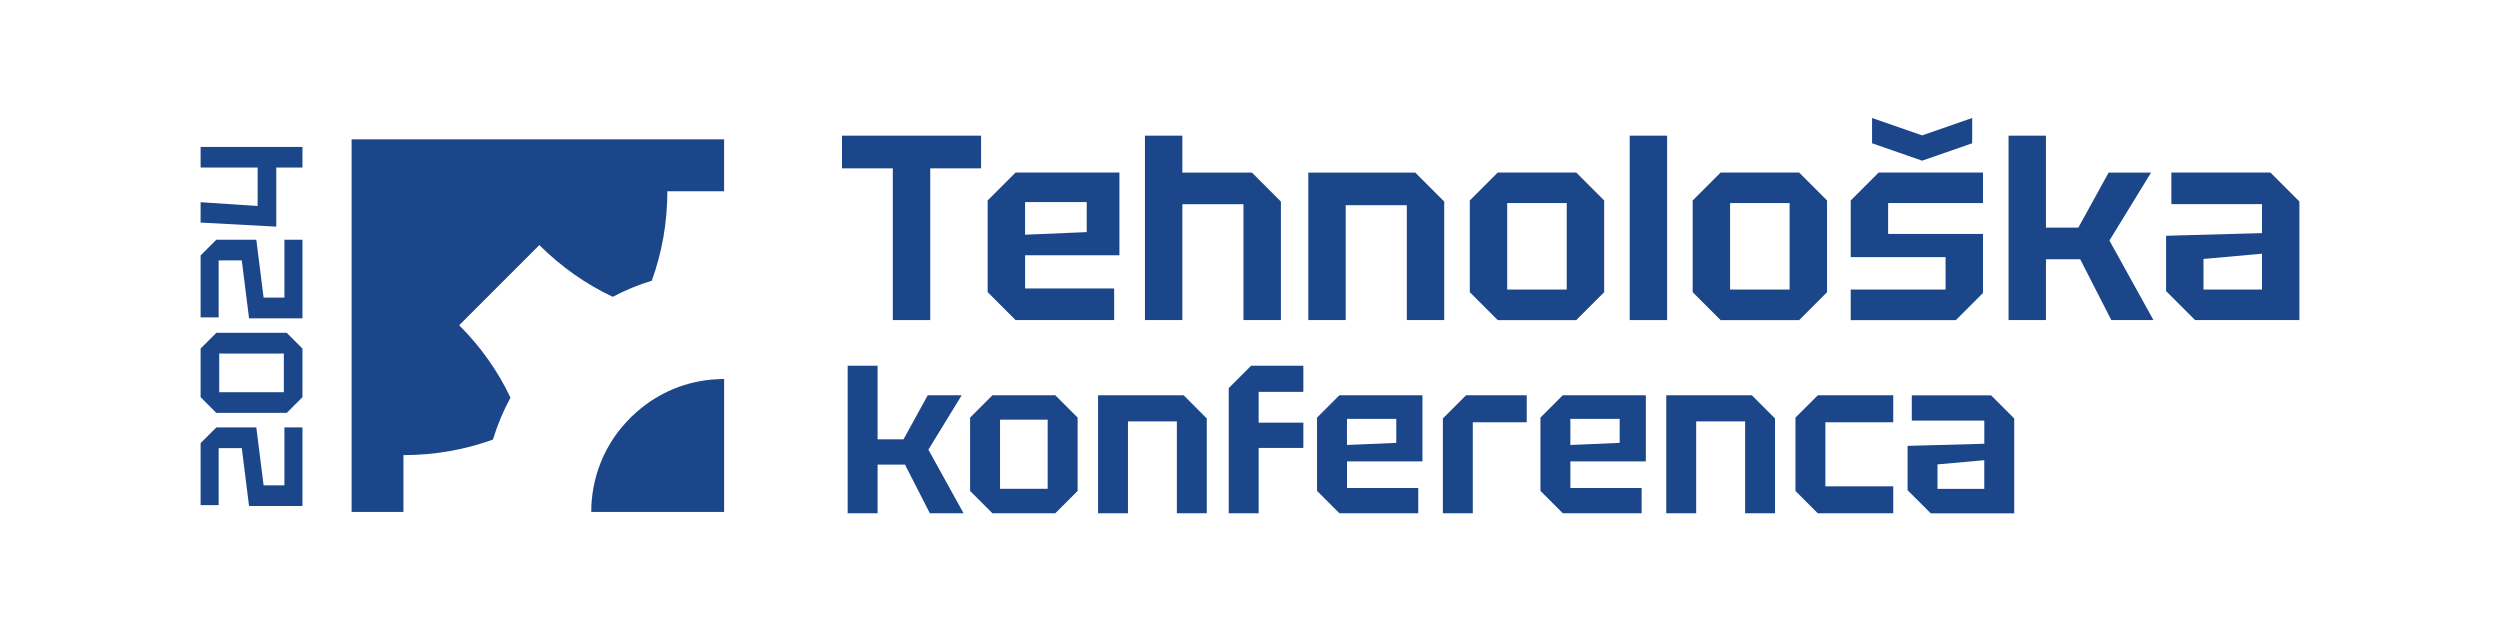 <?xml version="1.0" encoding="UTF-8"?>
<svg id="Layer_1" data-name="Layer 1" xmlns="http://www.w3.org/2000/svg" viewBox="0 0 792 200">
  <defs>
    <style>
      .cls-1, .cls-2 {
        fill: #1b468a;
        stroke-width: 0px;
      }

      .cls-2 {
        fill-rule: evenodd;
      }
    </style>
  </defs>
  <polygon class="cls-1" points="282.84 101.4 282.84 53.33 266.74 53.33 266.74 42.98 310.8 42.98 310.8 53.33 294.7 53.33 294.7 101.4 282.84 101.4"/>
  <path class="cls-1" d="m312.89,92.56v-29.05l8.85-8.85h32.89v26.21h-29.88v10.52h28.21v10.01h-31.22l-8.85-8.85h0Zm11.85-18.2l19.53-.83v-9.52h-19.53v10.35Z"/>
  <polygon class="cls-1" points="362.72 101.4 362.72 42.98 374.57 42.98 374.57 54.67 396.61 54.67 405.79 63.85 405.79 101.4 393.93 101.4 393.93 64.68 374.57 64.68 374.57 101.4 362.72 101.4"/>
  <polygon class="cls-1" points="414.47 101.4 414.47 54.67 448.35 54.67 457.53 63.85 457.53 101.4 445.68 101.4 445.68 65.01 426.32 65.01 426.32 101.4 414.47 101.4"/>
  <path class="cls-1" d="m465.63,92.56v-29.05l8.85-8.85h24.87l8.85,8.85v29.05l-8.85,8.85h-24.87l-8.85-8.85Zm11.85-.84h18.86v-27.38h-18.86v27.38h0Z"/>
  <rect class="cls-1" x="516.29" y="42.98" width="11.85" height="58.42"/>
  <path class="cls-1" d="m536.24,92.56v-29.05l8.85-8.85h24.87l8.85,8.85v29.05l-8.85,8.85h-24.87l-8.85-8.85Zm11.85-.84h18.86v-27.38h-18.86v27.38Z"/>
  <path class="cls-1" d="m586.31,101.4v-9.68h30.05v-10.26h-30.05v-17.95l8.85-8.85h33.05v9.68h-30.05v9.77h30.05v18.7l-8.6,8.6h-33.3Zm38.48-64.02v8.01l-15.86,5.51-15.86-5.51v-8.01l15.86,5.51,15.86-5.51Z"/>
  <polygon class="cls-1" points="636.31 101.4 636.31 42.98 648.16 42.98 648.16 72.11 658.42 72.11 668.02 54.67 681.46 54.67 668.27 76.2 682.21 101.4 668.86 101.4 659.01 82.13 648.16 82.13 648.16 101.4 636.31 101.4"/>
  <path class="cls-1" d="m686.22,92.22v-17.53l30.38-.84v-9.18h-28.71v-10.01h31.38l9.18,9.18v37.56h-33.05s-9.18-9.18-9.18-9.18Zm11.85-10.18v9.68h18.53v-11.35l-18.53,1.67Z"/>
  <polygon class="cls-1" points="268.54 162.61 268.54 115.87 278.02 115.87 278.02 139.18 286.23 139.18 293.91 125.22 304.66 125.22 294.11 142.45 305.26 162.61 294.58 162.61 286.7 147.19 278.02 147.19 278.02 162.61 268.54 162.61"/>
  <path class="cls-1" d="m307.33,155.53v-23.24l7.08-7.08h19.9l7.08,7.08v23.24l-7.08,7.08h-19.9l-7.08-7.08Zm9.48-.67h15.09v-21.9h-15.09v21.9Z"/>
  <polygon class="cls-1" points="347.86 162.61 347.86 125.22 374.97 125.22 382.31 132.57 382.31 162.61 372.83 162.61 372.83 133.5 357.34 133.5 357.34 162.61 347.86 162.61"/>
  <polygon class="cls-1" points="389.26 162.61 389.26 122.95 396.34 115.87 412.9 115.87 412.9 124.15 398.74 124.15 398.74 133.9 412.9 133.9 412.9 141.91 398.74 141.91 398.74 162.61 389.26 162.61"/>
  <path class="cls-1" d="m417.24,155.53v-23.24l7.08-7.08h26.31v20.97h-23.9v8.41h22.57v8.01h-24.97l-7.08-7.08h-.01Zm9.48-14.56l15.62-.67v-7.61h-15.62v8.28Z"/>
  <polygon class="cls-1" points="457.1 162.61 457.1 132.57 464.44 125.22 483.67 125.22 483.67 133.77 466.58 133.77 466.58 162.61 457.1 162.61"/>
  <path class="cls-1" d="m488.01,155.53v-23.24l7.08-7.08h26.31v20.97h-23.9v8.41h22.57v8.01h-24.97l-7.08-7.08h-.01Zm9.48-14.56l15.62-.67v-7.61h-15.62v8.28h0Z"/>
  <polygon class="cls-1" points="527.87 162.61 527.87 125.22 554.98 125.22 562.33 132.57 562.33 162.61 552.85 162.61 552.85 133.5 537.35 133.5 537.35 162.61 527.87 162.61"/>
  <polygon class="cls-1" points="568.8 155.53 568.8 132.3 575.88 125.22 599.78 125.22 599.78 133.77 578.28 133.77 578.28 154.06 599.78 154.06 599.78 162.61 575.88 162.61 568.8 155.53"/>
  <path class="cls-1" d="m604.32,155.27v-14.02l24.31-.67v-7.34h-22.97v-8.01h25.11l7.34,7.35v30.05h-26.44l-7.35-7.34v-.02Zm9.48-8.15v7.75h14.82v-9.08l-14.82,1.33Z"/>
  <polygon class="cls-1" points="90.1 135.41 95.82 135.41 95.82 160.31 78.9 160.31 76.6 141.96 69.27 141.96 69.27 160.03 63.55 160.03 63.55 140.39 68.53 135.41 81.2 135.41 83.51 153.76 90.1 153.76 90.1 135.41"/>
  <path class="cls-1" d="m90.84,130.8h-22.31l-4.98-4.98v-15.4l4.98-4.98h22.31l4.98,4.98v15.4l-4.98,4.98Zm-21.39-6.55h20.47v-12.26h-20.47v12.26Z"/>
  <polygon class="cls-1" points="90.1 75.95 95.82 75.95 95.82 100.84 78.9 100.84 76.6 82.49 69.27 82.49 69.27 100.56 63.55 100.56 63.55 80.93 68.53 75.95 81.2 75.95 83.51 94.29 90.1 94.29 90.1 75.95"/>
  <polygon class="cls-1" points="87.52 71.8 63.55 70.51 63.55 64.06 81.62 65.25 81.62 53.08 63.55 53.08 63.55 46.54 95.82 46.54 95.82 53.08 87.52 53.08 87.52 71.8"/>
  <path class="cls-2" d="m229.39,44.14v16.46h-17.97c0,9.97-1.73,19.49-4.93,28.32-4.31,1.31-8.45,3.04-12.38,5.11-8.42-3.97-16.28-9.45-23.25-16.39l-25.39,25.39c6.8,6.8,12.25,14.52,16.25,22.94-2.28,4.21-4.14,8.62-5.55,13.28-8.83,3.21-18.39,4.93-28.36,4.93v18.01h-16.42V44.14h118.02-.02Z"/>
  <path class="cls-2" d="m227.36,120.14c.69-.07,1.38-.07,2.04-.07v42.12h-42.09c0-.69,0-1.38.04-2.04.52-10.21,4.55-19.42,11.07-26.43,1-1.14,2.1-2.21,3.24-3.17,6.93-6.14,15.83-9.97,25.7-10.42"/>
</svg>